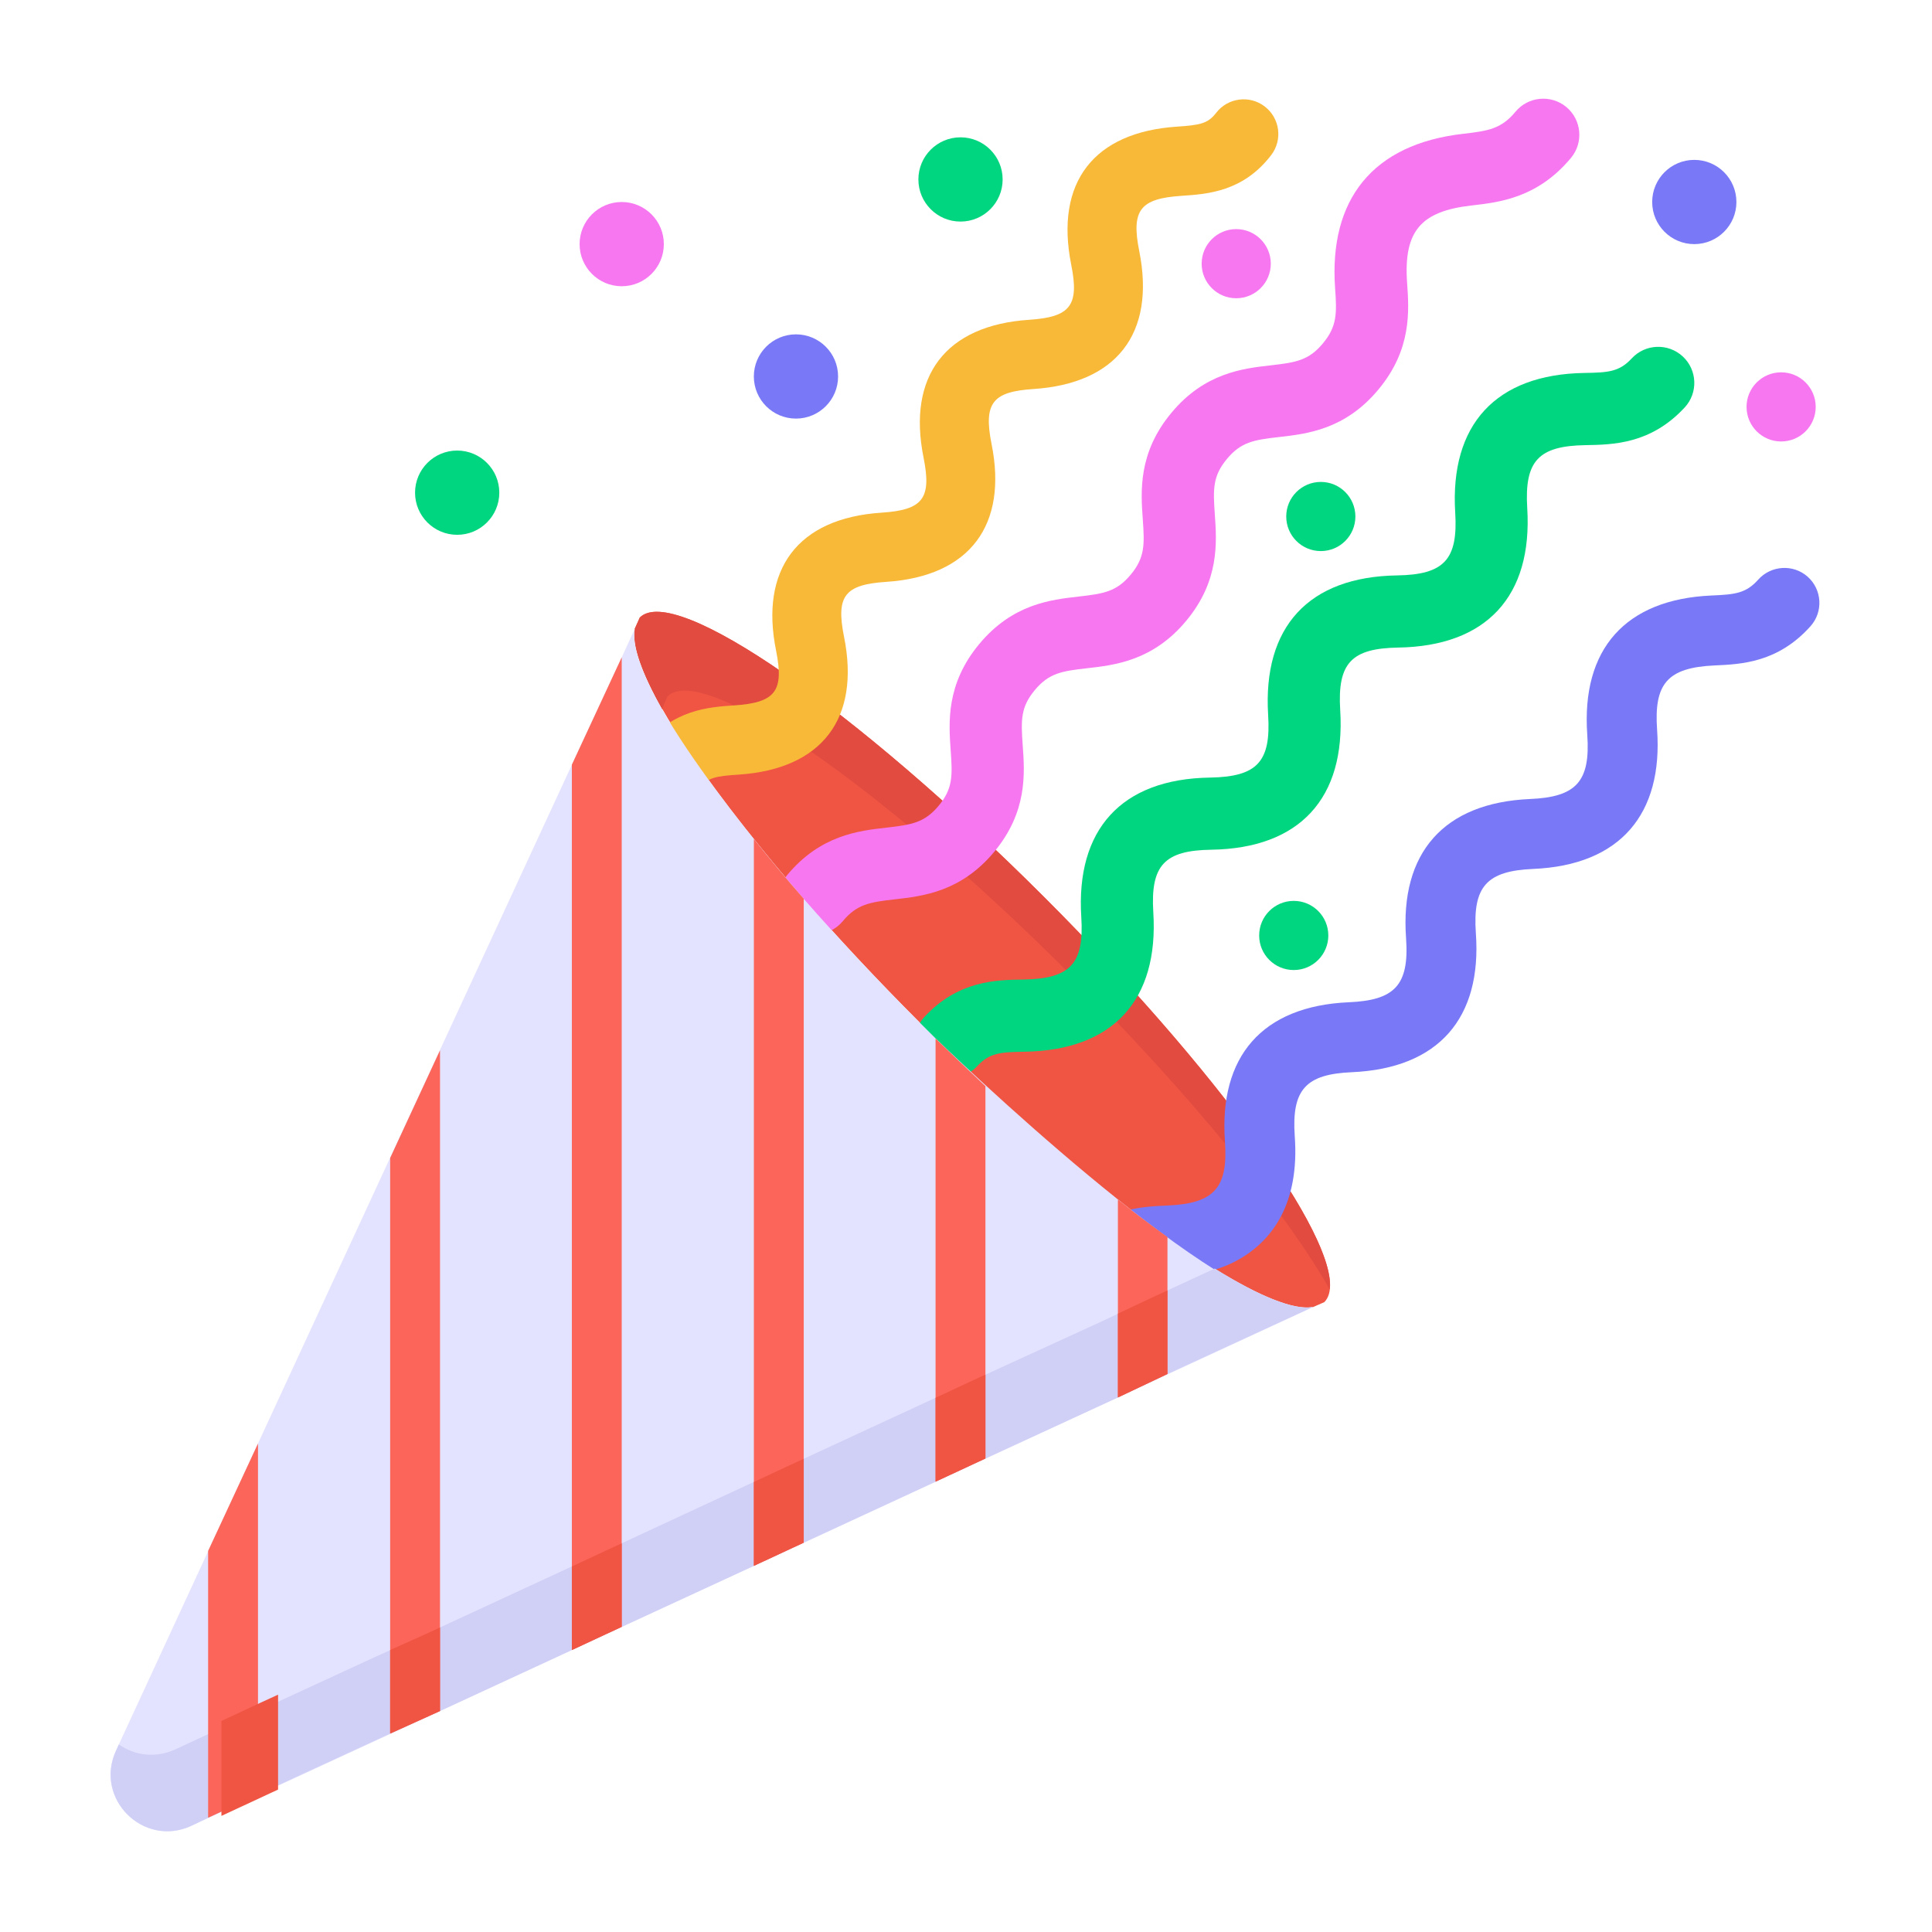 <svg width="101" height="101" viewBox="0 0 101 101" fill="none" xmlns="http://www.w3.org/2000/svg">
<path d="M93.113 23.079C94.111 23.079 94.921 22.27 94.921 21.271C94.921 20.273 94.111 19.464 93.113 19.464C92.115 19.464 91.305 20.273 91.305 21.271C91.305 22.27 92.115 23.079 93.113 23.079Z" fill="#F777F1"/>
<path d="M69.231 68.073L68.644 68.33C65.928 68.807 57.154 62.53 48.069 53.445C38.984 44.36 32.708 35.587 33.185 32.871L33.442 32.283C35.259 30.466 44.729 37.037 54.603 46.911C64.477 56.785 71.048 66.256 69.231 68.073Z" fill="#F05543"/>
<path d="M69.518 67.411C67.193 63.326 62.277 57.264 56.05 51.037C46.186 41.156 36.72 34.58 34.893 36.407L34.644 36.988C34.644 37.021 34.627 37.054 34.627 37.104C33.565 35.211 33.033 33.733 33.183 32.869L33.448 32.288C35.258 30.461 44.724 37.038 54.605 46.919C63.589 55.903 69.85 64.555 69.518 67.411Z" fill="#E24B40"/>
<path d="M34.824 41.892C34.541 41.845 34.266 41.731 34.022 41.544C33.228 40.936 33.076 39.797 33.685 39.002C35.148 37.09 37.088 36.962 38.374 36.877C40.532 36.733 41 36.145 40.57 34.007C39.719 29.782 41.68 27.089 46.084 26.801C48.239 26.659 48.712 26.07 48.282 23.927C47.421 19.65 49.44 17.007 53.797 16.718C55.944 16.576 56.434 15.988 56 13.836C55.137 9.505 57.204 6.909 61.523 6.621C62.721 6.54 63.144 6.466 63.574 5.904C64.183 5.107 65.325 4.959 66.115 5.565C66.911 6.174 67.064 7.312 66.455 8.107C64.989 10.023 63.125 10.147 61.763 10.238C59.633 10.381 59.12 10.955 59.557 13.125C60.426 17.486 58.319 20.052 54.037 20.336C51.925 20.476 51.398 21.029 51.836 23.211C52.685 27.426 50.733 30.13 46.321 30.419C44.16 30.562 43.695 31.155 44.124 33.288C44.986 37.567 42.969 40.206 38.612 40.495C37.416 40.574 36.993 40.646 36.565 41.207C36.143 41.757 35.465 41.999 34.824 41.892Z" fill="#F9B938"/>
<path d="M42.599 48.843C42.175 48.843 41.748 48.699 41.394 48.408C40.594 47.741 40.484 46.551 41.149 45.749C42.89 43.656 44.891 43.429 46.352 43.266C47.67 43.116 48.337 43.006 49.074 42.118C49.811 41.233 49.796 40.559 49.7 39.238C49.595 37.772 49.45 35.764 51.191 33.67C52.93 31.576 54.929 31.351 56.391 31.186C57.708 31.038 58.375 30.927 59.112 30.04C59.851 29.152 59.838 28.477 59.742 27.153C59.637 25.686 59.493 23.679 61.236 21.583C62.976 19.489 64.977 19.263 66.438 19.098C67.755 18.949 68.422 18.838 69.159 17.95C69.902 17.059 69.889 16.382 69.795 15.057C69.47 10.429 71.757 7.531 76.497 6.994C77.818 6.843 78.485 6.732 79.227 5.84C79.891 5.04 81.079 4.928 81.884 5.595C82.684 6.261 82.794 7.451 82.129 8.252C80.384 10.35 78.383 10.576 76.922 10.743C74.29 11.043 73.367 12.072 73.56 14.79C73.663 16.257 73.806 18.265 72.061 20.362C70.322 22.457 68.321 22.683 66.86 22.848C65.543 22.997 64.876 23.108 64.138 23.996C63.4 24.884 63.413 25.56 63.507 26.883C63.611 28.349 63.755 30.357 62.016 32.451C60.275 34.546 58.274 34.772 56.812 34.936C55.495 35.084 54.828 35.195 54.093 36.082C53.356 36.968 53.369 37.643 53.465 38.965C53.571 40.43 53.717 42.436 51.977 44.529C50.236 46.624 48.235 46.851 46.774 47.015C45.457 47.164 44.79 47.275 44.053 48.163C43.679 48.611 43.141 48.843 42.599 48.843Z" fill="#F777F1"/>
<path d="M50.11 56.297C49.525 56.427 48.89 56.278 48.417 55.841C47.652 55.133 47.606 53.94 48.314 53.174C50.083 51.264 52.056 51.227 53.498 51.209C55.96 51.166 56.681 50.384 56.527 47.935C56.239 43.39 58.6 40.715 63.264 40.65C65.728 40.606 66.45 39.822 66.295 37.37C66.01 32.77 68.412 30.151 73.037 30.081C75.494 30.042 76.227 29.256 76.075 26.795C75.789 22.19 78.205 19.573 82.823 19.497C84.072 19.479 84.654 19.439 85.302 18.737C86.01 17.972 87.202 17.926 87.969 18.633C88.734 19.341 88.78 20.535 88.072 21.3C86.299 23.217 84.326 23.246 82.883 23.271C80.435 23.31 79.687 24.088 79.84 26.562C80.126 31.169 77.713 33.78 73.094 33.853C70.664 33.894 69.906 34.648 70.063 37.133C70.349 41.737 67.939 44.352 63.321 44.421C60.89 44.458 60.136 45.22 60.292 47.695C60.584 52.295 58.173 54.913 53.555 54.981C52.306 55.002 51.728 55.036 51.084 55.737C50.813 56.03 50.471 56.217 50.11 56.297Z" fill="#00D67F"/>
<path d="M64.478 65.993C63.304 66.584 62.141 66.636 61.207 66.677C59.979 66.729 59.41 66.784 58.76 67.503C58.091 68.261 56.929 68.326 56.177 67.652C55.422 66.98 55.356 65.823 56.029 65.07C57.722 63.161 59.645 63.081 61.047 63.021C63.478 62.913 64.21 62.093 64.037 59.665C63.719 55.255 65.957 52.594 70.517 52.395C72.888 52.292 73.682 51.525 73.505 49.043C73.183 44.588 75.47 41.967 79.986 41.77C82.393 41.669 83.151 40.864 82.978 38.411C82.659 33.923 84.979 31.332 89.465 31.132C90.696 31.078 91.271 31.026 91.917 30.299C92.589 29.552 93.747 29.479 94.502 30.151C95.255 30.824 95.322 31.981 94.65 32.736C92.948 34.64 91.03 34.726 89.627 34.788C87.156 34.901 86.46 35.753 86.629 38.152C86.94 42.533 84.73 45.231 80.145 45.426C77.753 45.53 76.98 46.315 77.154 48.78C77.476 53.23 75.203 55.852 70.675 56.052C68.29 56.154 67.512 56.934 67.687 59.403C67.937 62.865 66.562 64.943 64.478 65.993Z" fill="#7979F7"/>
<path d="M68.644 68.33C30.755 85.878 10.252 95.334 9.986 95.457C7.49 96.595 4.92 94.025 6.058 91.529C18.718 64.149 -8.871 123.807 29.899 39.973L32.506 34.358L33.185 32.871C32.659 35.957 39.96 44.604 42.013 46.985C43.83 49.058 45.867 51.243 48.069 53.445L48.914 54.289C51.848 57.104 64.606 69.071 68.644 68.33Z" fill="#E4E3FF"/>
<path d="M68.637 68.324L61.032 71.828L58.441 73.057L51.516 76.246L48.909 77.458L42.017 80.646L39.41 81.859L32.502 85.047L29.895 86.259L23.003 89.448L20.396 90.627L13.487 93.815L10.88 95.028L9.983 95.459C7.492 96.589 4.918 94.031 6.064 91.524L6.214 91.192C7.011 91.756 8.09 91.939 9.153 91.457L10.05 91.042L12.657 89.83L19.565 86.641L22.172 85.462L29.064 82.274L31.672 81.062L38.58 77.856L41.187 76.644L48.079 73.456L50.686 72.243L57.611 69.072L60.202 67.843L63.506 66.315C65.848 67.776 67.658 68.507 68.637 68.324Z" fill="#D0D0F7"/>
<path d="M13.487 75.465V93.816L10.88 95.028V81.078L13.487 75.465Z" fill="#FC6559"/>
<path d="M23.003 54.907V89.448L20.396 90.627V60.536L23.003 54.907Z" fill="#FC6559"/>
<path d="M32.502 34.364V85.047L29.895 86.26V39.977L32.502 34.364Z" fill="#FC6559"/>
<path d="M42.017 46.985V80.647L39.41 81.859V43.863C40.207 44.859 41.087 45.922 42.017 46.985Z" fill="#FC6559"/>
<path d="M51.516 56.783V76.246L48.909 77.458V54.292C49.806 55.156 50.669 55.986 51.516 56.783Z" fill="#FC6559"/>
<path d="M61.032 64.671V71.828L58.441 73.057V62.711C59.338 63.425 60.202 64.073 61.032 64.671Z" fill="#FC6559"/>
<path d="M13.593 89.026L14.537 88.592V93.554L11.575 94.931V89.969L13.593 89.026Z" fill="#F05543"/>
<path d="M22.172 85.462L23.003 85.08V89.448L20.396 90.627V86.259L22.172 85.462Z" fill="#F05543"/>
<path d="M31.672 81.062L32.502 80.68V85.047L29.895 86.26V81.892L31.672 81.062Z" fill="#F05543"/>
<path d="M41.187 76.644L42.017 76.263V80.647L39.41 81.859V77.475L41.187 76.644Z" fill="#F05543"/>
<path d="M50.686 72.243L51.516 71.862V76.246L48.909 77.458V73.074L50.686 72.243Z" fill="#F05543"/>
<path d="M61.032 67.461V71.828L58.441 73.057V68.673L60.202 67.843L61.032 67.461Z" fill="#F05543"/>
<path d="M41.611 21.883C42.827 21.883 43.813 20.897 43.813 19.681C43.813 18.465 42.827 17.479 41.611 17.479C40.395 17.479 39.409 18.465 39.409 19.681C39.409 20.897 40.395 21.883 41.611 21.883Z" fill="#7979F7"/>
<path d="M23.9 27.958C25.116 27.958 26.102 26.972 26.102 25.756C26.102 24.54 25.116 23.554 23.9 23.554C22.684 23.554 21.698 24.54 21.698 25.756C21.698 26.972 22.684 27.958 23.9 27.958Z" fill="#00D67F"/>
<path d="M88.573 12.762C89.79 12.762 90.775 11.776 90.775 10.56C90.775 9.344 89.79 8.358 88.573 8.358C87.357 8.358 86.372 9.344 86.372 10.56C86.372 11.776 87.357 12.762 88.573 12.762Z" fill="#7979F7"/>
<path d="M32.502 14.964C33.718 14.964 34.704 13.978 34.704 12.762C34.704 11.546 33.718 10.56 32.502 10.56C31.286 10.56 30.3 11.546 30.3 12.762C30.3 13.978 31.286 14.964 32.502 14.964Z" fill="#F777F1"/>
<path d="M50.213 11.583C51.429 11.583 52.415 10.597 52.415 9.381C52.415 8.165 51.429 7.179 50.213 7.179C48.997 7.179 48.011 8.165 48.011 9.381C48.011 10.597 48.997 11.583 50.213 11.583Z" fill="#00D67F"/>
<path d="M64.626 15.592C65.624 15.592 66.434 14.783 66.434 13.785C66.434 12.786 65.624 11.977 64.626 11.977C63.628 11.977 62.819 12.786 62.819 13.785C62.819 14.783 63.628 15.592 64.626 15.592Z" fill="#F777F1"/>
<path d="M69.049 28.809C70.047 28.809 70.856 28 70.856 27.002C70.856 26.003 70.047 25.194 69.049 25.194C68.05 25.194 67.241 26.003 67.241 27.002C67.241 28 68.05 28.809 69.049 28.809Z" fill="#00D67F"/>
<path d="M67.634 50.711C68.632 50.711 69.441 49.902 69.441 48.904C69.441 47.905 68.632 47.096 67.634 47.096C66.635 47.096 65.826 47.905 65.826 48.904C65.826 49.902 66.635 50.711 67.634 50.711Z" fill="#00D67F"/>
</svg>
